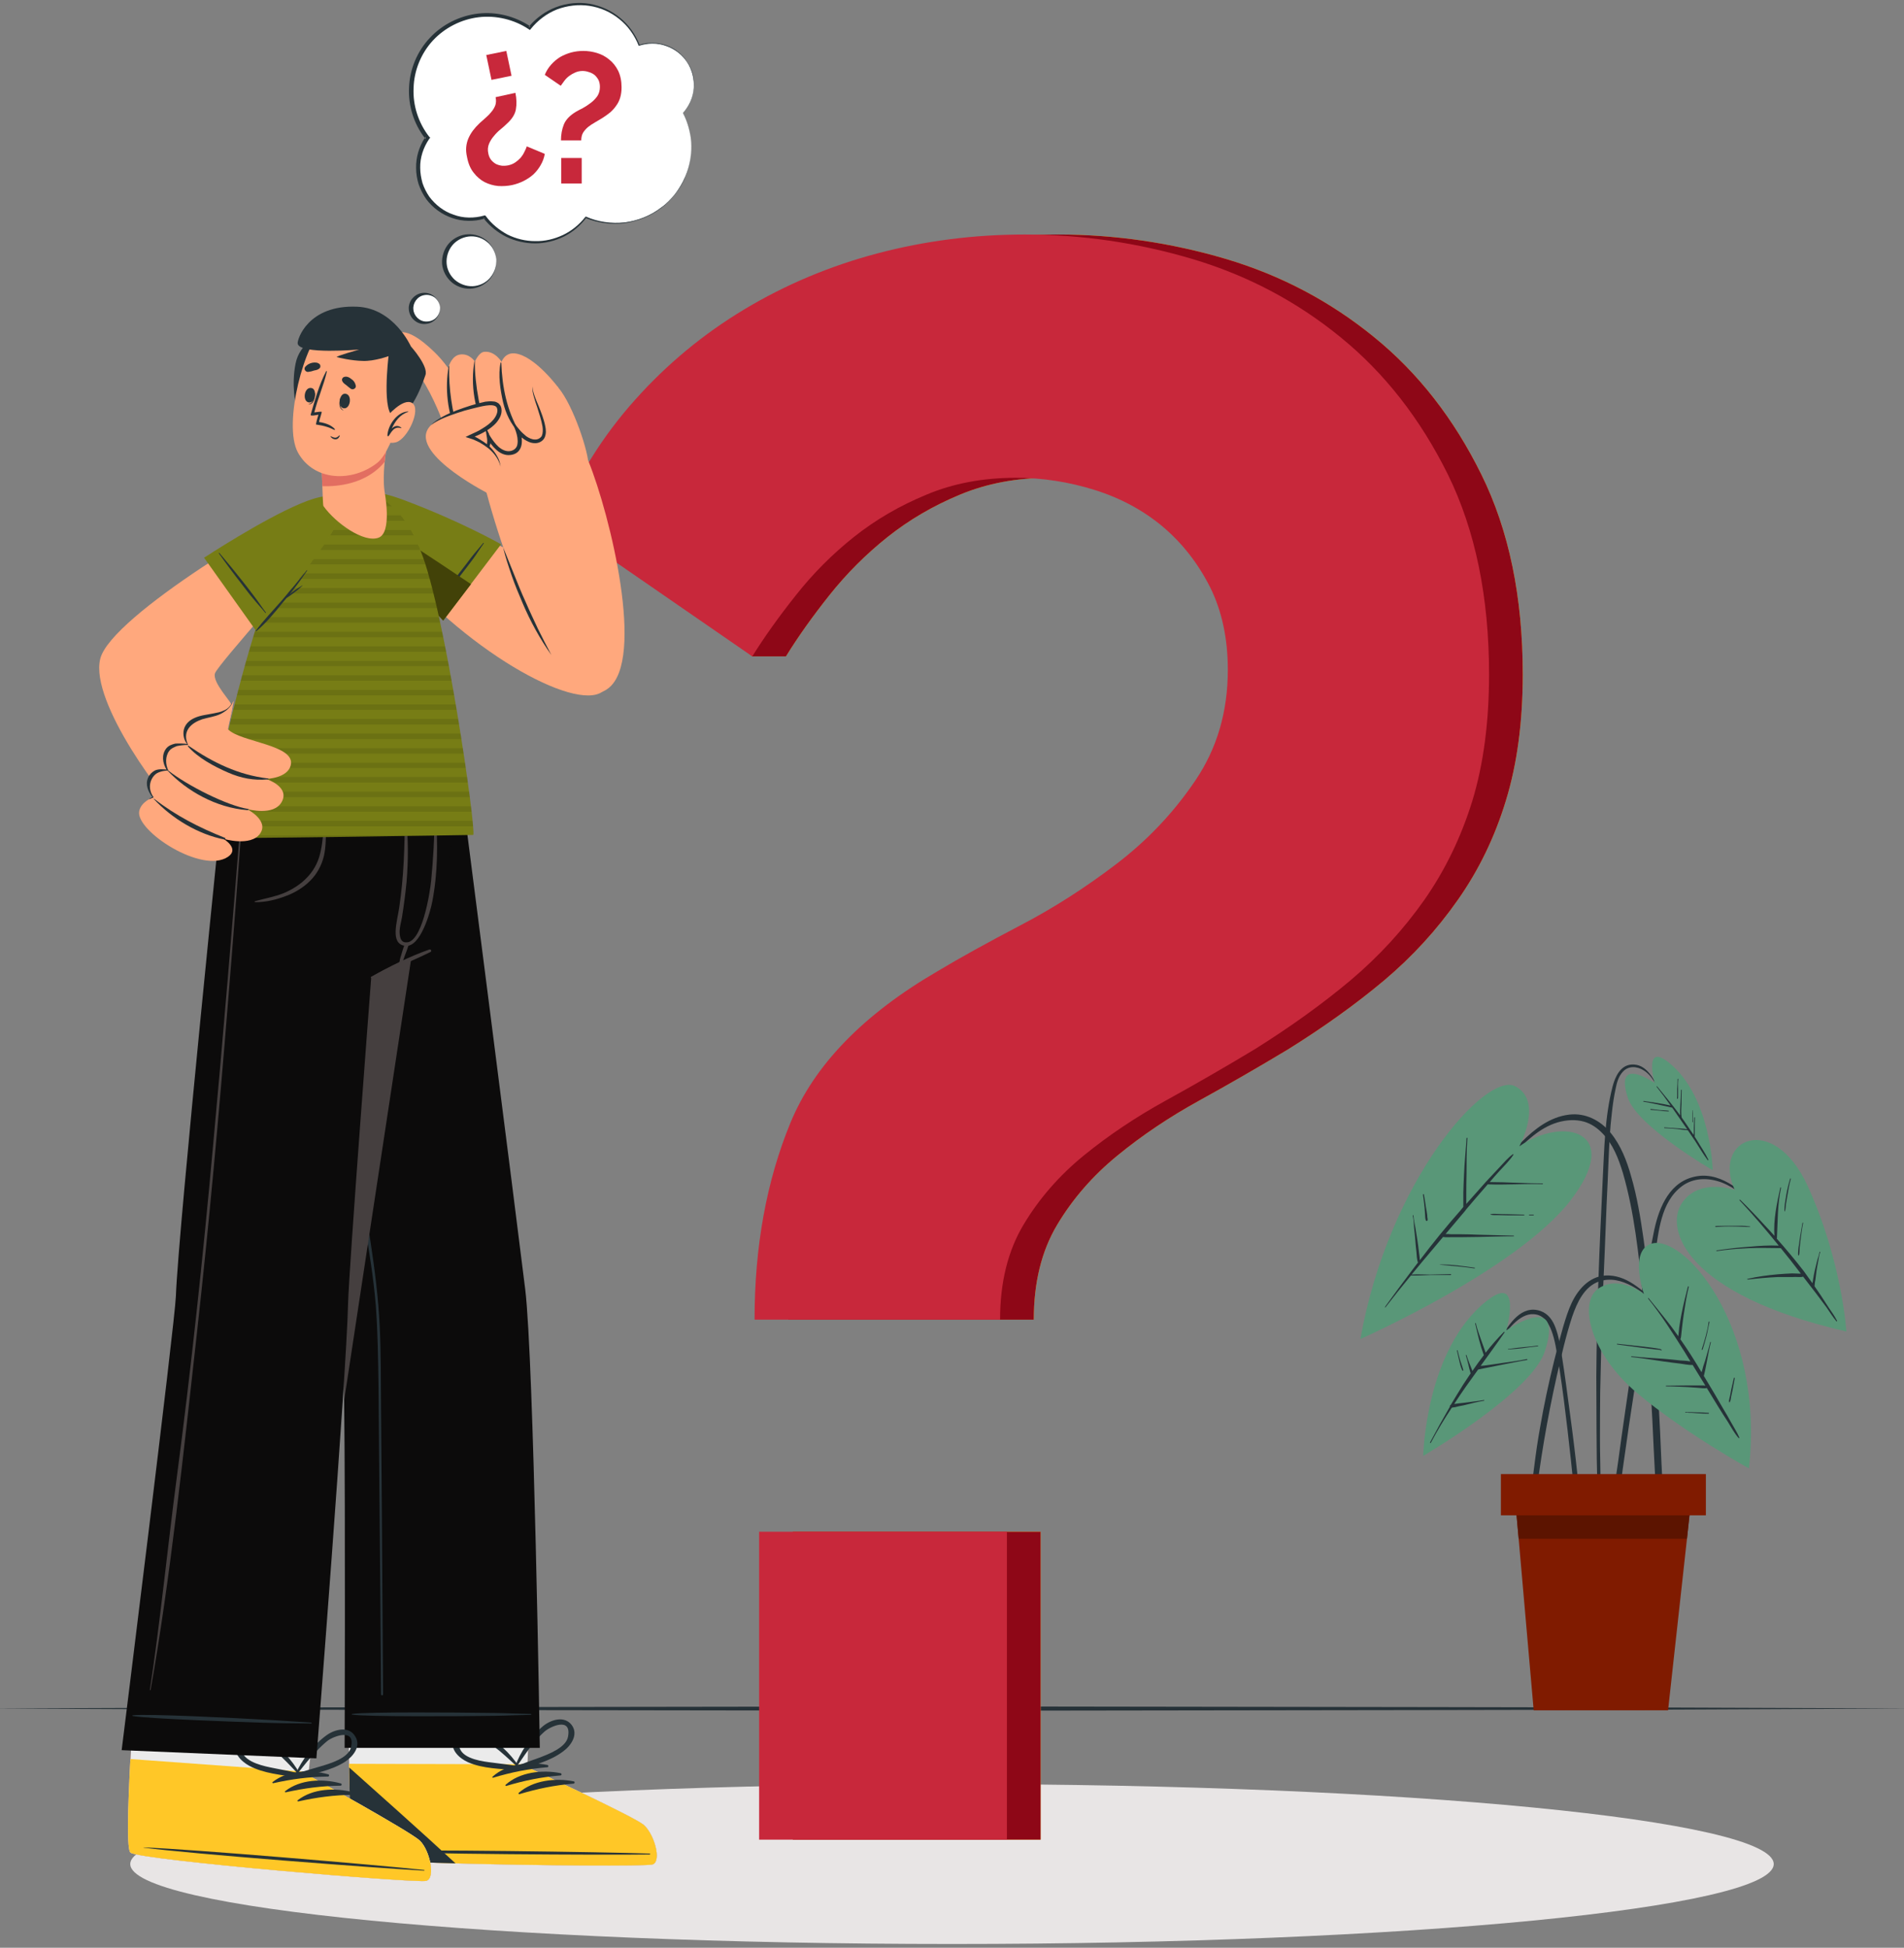 <svg width="260" height="266" viewBox="0 0 260 266" fill="none" xmlns="http://www.w3.org/2000/svg">
<rect x="0" y="0" width="260" height="266" fill="#808080" stroke="none"/>
<g clip-path="url(#clip0_13770_10970)">
<path d="M-1.648 233.32L31.287 233.196L64.191 233.133L130 233.04L195.808 233.133L228.713 233.196L261.648 233.32L228.713 233.476L195.808 233.538L130 233.631L64.191 233.538L31.287 233.476L-1.648 233.32Z" fill="#263238"/>
<path d="M242.21 254.567C242.21 260.602 191.952 265.486 130 265.486C68.047 265.486 17.789 260.602 17.789 254.567C17.789 248.532 68.047 243.648 130 243.648C191.952 243.648 242.21 248.532 242.21 254.567Z" fill="#E8E5E5"/>
<path d="M240.127 164.885C237.764 162.552 234.685 159.752 231.077 160.779C227.687 161.712 226.381 165.414 225.79 168.493C224.981 172.506 224.391 176.519 223.737 180.532C223.115 184.576 222.525 188.62 221.934 192.695C221.602 194.976 221.281 197.267 220.97 199.569C220.804 200.71 220.638 201.85 220.472 202.991C220.316 204.111 220.13 205.262 220.068 206.382C220.036 206.755 220.627 206.786 220.69 206.444C221.125 204.546 221.312 202.556 221.592 200.627C221.882 198.657 222.162 196.697 222.431 194.748C223.022 190.89 223.613 187.002 224.173 183.145C224.774 179.267 225.375 175.399 225.977 171.542C226.505 168.245 226.754 164.17 229.678 161.992C231.264 160.81 233.285 160.81 235.12 161.494C237.017 162.241 238.541 163.61 240.034 164.947C240.096 165.009 240.158 164.916 240.127 164.885Z" fill="#263238"/>
<path d="M236.894 162.521C236.894 162.521 232.042 160.779 229.678 164.294C227.283 167.841 230.145 176.799 252.133 181.839C252.133 181.839 251.542 172.258 246.846 161.961C242.118 151.696 233.721 155.584 236.894 162.521Z" fill="#599778"/>
<path d="M250.857 180.377C250.546 179.755 250.142 179.195 249.738 178.604C249.385 178.044 249.022 177.484 248.649 176.924C248.359 176.488 248.068 176.063 247.778 175.648C247.809 175.555 247.809 175.431 247.809 175.337C247.83 175.151 247.861 174.964 247.903 174.777C247.944 174.363 247.996 173.948 248.058 173.533C248.12 173.118 248.193 172.704 248.276 172.289C248.369 171.884 248.4 171.387 248.556 171.013C248.587 170.951 248.462 170.92 248.462 170.982C248.431 171.231 248.338 171.48 248.276 171.729C248.214 171.895 248.162 172.071 248.12 172.258C248.017 172.673 247.913 173.098 247.809 173.533C247.726 173.906 247.654 174.29 247.592 174.684C247.571 174.871 247.54 175.057 247.498 175.244C247.104 174.684 246.71 174.135 246.316 173.595C245.135 172.071 243.891 170.578 242.616 169.147C242.616 169.116 242.647 169.116 242.647 169.085C242.771 166.783 242.709 164.512 243.206 162.241C243.238 162.179 243.144 162.117 243.113 162.179C242.647 164.325 242.149 166.565 242.305 168.774C241.848 168.255 241.382 167.747 240.905 167.25C239.848 166.088 238.759 164.958 237.639 163.859C237.577 163.797 237.515 163.859 237.546 163.921C239.412 165.912 241.185 167.996 242.895 170.111C241.558 170.049 240.19 170.142 238.852 170.267C237.391 170.36 235.898 170.547 234.405 170.765C234.343 170.765 234.374 170.858 234.436 170.858C235.898 170.64 237.391 170.516 238.883 170.454C240.314 170.391 241.745 170.454 243.175 170.454C244.108 171.594 245.021 172.755 245.912 173.938C245.85 173.938 245.788 173.938 245.726 173.938C245.373 173.917 245.031 173.906 244.699 173.906C244.046 173.938 243.362 173.969 242.709 174.031C241.34 174.155 239.972 174.342 238.635 174.653C238.572 174.653 238.604 174.746 238.666 174.746C240.003 174.591 241.372 174.466 242.709 174.404C243.362 174.404 244.015 174.404 244.668 174.404C245 174.383 245.342 174.383 245.694 174.404C245.881 174.404 246.068 174.404 246.223 174.342C246.824 175.109 247.415 175.877 247.996 176.644C248.473 177.266 248.939 177.888 249.395 178.51C249.831 179.132 250.266 179.848 250.764 180.439C250.826 180.501 250.888 180.439 250.857 180.377Z" fill="#263238"/>
<path d="M238.978 167.498C238.201 167.374 237.423 167.405 236.645 167.405C235.836 167.405 235.059 167.405 234.281 167.436C234.219 167.436 234.219 167.56 234.281 167.56C235.069 167.498 235.867 167.477 236.676 167.498C237.454 167.498 238.201 167.56 238.978 167.56C239.009 167.56 239.009 167.529 238.978 167.498Z" fill="#263238"/>
<path d="M245.882 169.271C245.975 168.525 246.069 167.778 246.224 167.032C246.255 166.969 246.131 166.938 246.131 167.032C246.006 167.747 245.882 168.494 245.757 169.24C245.716 169.613 245.664 169.976 245.602 170.329C245.571 170.671 245.509 171.044 245.54 171.387C245.54 171.449 245.633 171.48 245.664 171.418C245.757 171.075 245.726 170.702 245.757 170.36C245.799 170.007 245.84 169.645 245.882 169.271Z" fill="#263238"/>
<path d="M244.454 160.966C244.236 161.681 244.05 162.428 243.925 163.174C243.863 163.547 243.801 163.931 243.739 164.325C243.708 164.667 243.645 165.072 243.676 165.414C243.676 165.445 243.708 165.445 243.739 165.414C243.832 165.103 243.863 164.729 243.894 164.356C243.956 164.004 244.019 163.641 244.081 163.267C244.205 162.521 244.33 161.743 244.547 160.997C244.547 160.934 244.454 160.903 244.454 160.966Z" fill="#263238"/>
<path d="M215.81 205.573C215.686 204.184 215.551 202.794 215.406 201.405C215.116 198.667 214.784 195.94 214.411 193.224C214.038 190.486 213.695 187.749 213.26 185.043C213.073 183.798 212.856 182.523 212.42 181.341C212.047 180.314 211.425 179.412 210.367 179.039C207.786 178.137 206.044 180.812 204.987 182.71C204.956 182.772 205.049 182.803 205.08 182.772C205.702 181.87 207.444 179.35 209.403 179.474C210.71 179.537 211.767 180.47 212.42 183.767C213.975 191.979 215.406 208.622 215.562 209.71C215.655 210.301 216.059 210.27 216.09 209.648C216.09 208.28 215.935 206.911 215.81 205.573Z" fill="#263238"/>
<path d="M205.699 181.683C205.699 181.683 207.939 173.72 202.962 177.702C194.628 184.359 194.348 198.823 194.348 198.823C194.348 198.823 209.12 190.207 210.955 184.545C213.692 176.115 205.699 181.683 205.699 181.683Z" fill="#599778"/>
<path d="M208.501 185.602C207.319 185.851 206.138 186.007 204.987 186.162C204.427 186.245 203.867 186.328 203.308 186.411C202.934 186.473 202.561 186.504 202.188 186.535C203.276 185.011 204.396 183.518 205.453 181.963C205.485 181.901 205.391 181.838 205.36 181.901C204.489 182.772 203.65 183.736 202.872 184.731C202.665 184.13 202.447 183.518 202.219 182.896C201.97 182.181 201.69 181.465 201.535 180.718C201.504 180.656 201.41 180.687 201.441 180.75C201.628 181.496 201.784 182.243 201.97 182.958C202.157 183.684 202.375 184.389 202.623 185.073C202.084 185.779 201.566 186.494 201.068 187.22C200.788 186.504 200.477 185.789 200.26 185.073C200.26 185.011 200.135 185.042 200.166 185.105C200.446 185.913 200.571 186.753 200.819 187.562C200.488 188.06 200.156 188.557 199.824 189.055C199.233 189.988 198.674 190.922 198.114 191.855C198.02 191.917 197.958 191.979 197.989 192.104C197.056 193.721 196.154 195.339 195.284 196.987C195.253 197.05 195.346 197.112 195.377 197.05C196.248 195.401 197.212 193.815 198.238 192.259C198.363 192.197 198.611 192.197 198.736 192.166C198.902 192.124 199.067 192.083 199.233 192.041C199.638 191.979 200.011 191.886 200.384 191.793C201.13 191.606 201.877 191.419 202.654 191.295C202.717 191.264 202.686 191.17 202.623 191.202C201.721 191.357 200.819 191.45 199.918 191.575C199.482 191.616 199.057 191.668 198.642 191.73C198.622 191.73 198.601 191.73 198.58 191.73C199.099 190.922 199.638 190.123 200.197 189.335C200.737 188.568 201.286 187.801 201.846 187.033C202.343 186.94 202.841 186.815 203.37 186.722C203.93 186.618 204.5 186.504 205.08 186.38C206.231 186.162 207.382 185.913 208.532 185.727C208.595 185.696 208.564 185.602 208.501 185.602Z" fill="#263238"/>
<path d="M199.606 186.411C199.544 186.203 199.472 185.985 199.389 185.757C199.264 185.322 199.15 184.876 199.046 184.42C199.046 184.357 198.953 184.389 198.953 184.451C199.057 184.907 199.161 185.363 199.264 185.819C199.358 186.255 199.482 186.722 199.669 187.126C199.7 187.25 199.855 187.188 199.824 187.095C199.762 186.846 199.669 186.628 199.606 186.411Z" fill="#263238"/>
<path d="M209.993 183.767C209.34 183.86 208.655 183.922 207.971 183.984C207.287 184.047 206.602 184.14 205.949 184.233C205.887 184.233 205.887 184.295 205.949 184.295C206.602 184.233 207.287 184.202 207.971 184.109C208.655 184.015 209.309 183.922 209.993 183.86C210.055 183.86 210.055 183.767 209.993 183.767Z" fill="#263238"/>
<path d="M226.692 195.463C226.412 189.584 226.039 183.705 225.448 177.857C225.168 174.933 224.826 172.008 224.422 169.116C224.017 166.285 223.551 163.423 222.742 160.654C222.151 158.539 221.343 156.424 219.943 154.713C218.544 153.002 216.491 151.944 214.252 152.224C211.671 152.536 209.587 154.153 207.814 155.926C205.793 157.886 203.958 160.063 202.092 162.179C201.615 162.697 201.148 163.236 200.692 163.796C200.661 163.827 200.723 163.89 200.754 163.858C202.589 161.774 204.486 159.721 206.446 157.793C208.281 155.988 210.178 154.029 212.697 153.282C213.879 152.94 215.154 152.847 216.336 153.189C217.3 153.469 218.139 154.06 218.824 154.775C220.254 156.237 221.032 158.259 221.623 160.219C223.178 165.6 223.769 171.293 224.328 176.861C224.95 182.523 225.355 188.215 225.635 193.908C225.915 199.631 226.132 205.355 226.692 211.079C226.754 211.794 226.848 212.479 226.941 213.194C227.003 213.661 227.718 213.661 227.687 213.163C227.221 207.284 226.941 201.373 226.692 195.463Z" fill="#263238"/>
<path d="M207.474 156.548C207.474 156.548 210.833 150.358 206.883 148.336C202.902 146.345 189.622 161.183 185.766 182.865C185.766 182.865 207.194 173.377 214.471 163.921C221.749 154.464 213.507 152.38 207.474 156.548Z" fill="#599778"/>
<path d="M210.647 161.619C208.221 161.619 205.827 161.432 203.432 161.432C203.867 160.914 204.313 160.406 204.769 159.908C205.422 159.192 206.138 158.508 206.666 157.699C206.697 157.668 206.635 157.575 206.573 157.637C205.889 158.135 205.329 158.819 204.738 159.441C204.137 160.084 203.536 160.727 202.934 161.37C202.032 162.396 201.13 163.392 200.229 164.418C200.229 164.315 200.229 164.211 200.229 164.107C200.229 163.693 200.229 163.278 200.229 162.863C200.229 162.034 200.239 161.214 200.26 160.406C200.26 158.757 200.26 157.077 200.384 155.428C200.384 155.366 200.291 155.366 200.26 155.428C200.166 157.077 199.98 158.757 199.918 160.406C199.876 161.214 199.845 162.034 199.824 162.863C199.824 163.278 199.824 163.703 199.824 164.138C199.824 164.356 199.824 164.605 199.824 164.823C199.7 164.989 199.565 165.155 199.42 165.321C197.492 167.498 195.657 169.769 193.884 172.102C193.884 171.977 193.853 171.822 193.853 171.697C193.832 171.449 193.801 171.2 193.76 170.951C193.697 170.391 193.625 169.841 193.542 169.302C193.459 168.784 193.376 168.265 193.293 167.747C193.2 167.156 193.044 166.565 193.013 166.005C193.013 165.912 192.889 165.943 192.92 166.005C193.044 166.596 193.075 167.187 193.107 167.778C193.169 168.296 193.221 168.825 193.262 169.364C193.304 169.904 193.355 170.432 193.418 170.951C193.438 171.2 193.459 171.459 193.48 171.729C193.5 171.853 193.521 171.977 193.542 172.102C193.573 172.257 193.573 172.288 193.635 172.413C193.324 172.807 193.024 173.201 192.733 173.595C191.52 175.213 190.307 176.83 189.126 178.479C189.095 178.51 189.157 178.572 189.188 178.541C190.339 177.048 191.489 175.617 192.671 174.186C193.542 174.217 194.444 174.155 195.346 174.124C196.258 174.124 197.181 174.124 198.114 174.124C198.176 174.124 198.176 173.999 198.114 173.999C197.181 174.02 196.248 174.041 195.315 174.062C194.475 174.062 193.604 173.999 192.764 174.062C193.801 172.797 194.848 171.542 195.906 170.298C196.279 169.841 196.662 169.385 197.056 168.929C197.398 168.991 197.772 168.96 198.145 168.96C198.559 168.96 198.974 168.96 199.389 168.96C200.197 168.96 200.975 168.929 201.784 168.929C203.401 168.898 205.049 168.836 206.697 168.836C206.76 168.836 206.76 168.742 206.697 168.742C205.049 168.711 203.401 168.649 201.784 168.618C200.975 168.587 200.197 168.556 199.389 168.556C198.974 168.556 198.549 168.556 198.114 168.556C197.896 168.525 197.647 168.525 197.398 168.525C198.29 167.467 199.192 166.399 200.104 165.321C200.125 165.321 200.135 165.3 200.135 165.258C201.006 164.221 201.887 163.195 202.779 162.179C202.903 162.034 203.028 161.888 203.152 161.743C205.64 161.837 208.159 161.65 210.647 161.712C210.709 161.712 210.709 161.619 210.647 161.619Z" fill="#263238"/>
<path d="M209.401 165.881C209.214 165.881 209.017 165.881 208.809 165.881C208.778 165.881 208.778 165.974 208.841 165.974C209.027 165.974 209.214 165.974 209.401 165.974C209.463 165.974 209.463 165.881 209.401 165.881Z" fill="#263238"/>
<path d="M208.092 165.88C207.325 165.86 206.558 165.839 205.79 165.818C205.396 165.818 205.013 165.808 204.639 165.787C204.297 165.787 203.893 165.725 203.551 165.818C203.52 165.818 203.52 165.88 203.551 165.88C203.893 165.974 204.297 165.942 204.639 165.942C205.033 165.963 205.417 165.974 205.79 165.974C206.558 165.974 207.335 165.974 208.123 165.974C208.186 165.974 208.186 165.88 208.092 165.88Z" fill="#263238"/>
<path d="M201.377 173.129C199.79 172.911 198.204 172.662 196.617 172.693V172.724C198.204 172.88 199.79 172.973 201.345 173.222C201.408 173.222 201.439 173.129 201.377 173.129Z" fill="#263238"/>
<path d="M194.907 166.223C194.907 166.078 194.897 165.943 194.876 165.818C194.835 165.507 194.783 165.196 194.721 164.885C194.638 164.284 194.545 163.693 194.441 163.112C194.41 163.05 194.316 163.081 194.316 163.143C194.399 163.745 194.472 164.346 194.534 164.947C194.555 165.258 194.576 165.559 194.596 165.849C194.627 166.129 194.596 166.44 194.721 166.689C194.783 166.783 194.907 166.752 194.939 166.658C194.97 166.503 194.939 166.378 194.907 166.223Z" fill="#263238"/>
<path d="M226.475 148.585C225.698 147.154 224.734 145.256 222.805 145.381C221.25 145.474 220.535 147.092 220.193 148.429C219.135 152.567 219.073 156.922 218.855 161.152C218.42 170.08 218.047 179.039 217.984 187.966C217.984 190.455 217.995 192.943 218.015 195.432C218.047 197.952 218.015 200.502 218.171 203.022C218.202 203.271 218.544 203.24 218.544 203.022C218.575 200.845 218.482 198.698 218.482 196.521C218.482 194.405 218.492 192.29 218.513 190.175C218.596 185.903 218.71 181.631 218.855 177.359C219.042 173.097 219.228 168.867 219.384 164.605C219.488 162.49 219.581 160.364 219.664 158.228C219.757 156.175 219.851 154.122 220.099 152.069C220.224 150.918 220.379 149.767 220.628 148.647C220.784 147.838 221.032 146.967 221.623 146.345C222.37 145.536 223.521 145.599 224.423 146.158C225.356 146.718 225.916 147.683 226.382 148.616C226.413 148.678 226.506 148.647 226.475 148.585Z" fill="#263238"/>
<path d="M225.947 147.901C225.947 147.901 224.392 142.333 227.875 145.101C233.661 149.736 233.878 159.815 233.878 159.815C233.878 159.815 223.552 153.842 222.277 149.892C220.38 144.012 225.947 147.901 225.947 147.901Z" fill="#599778"/>
<path d="M231.703 155.678C231.599 155.533 231.506 155.387 231.423 155.242C231.423 155.087 231.423 154.9 231.423 154.744C231.423 154.516 231.423 154.278 231.423 154.029C231.423 153.573 231.433 153.106 231.454 152.629C231.454 152.567 231.36 152.567 231.36 152.629C231.34 153.085 231.319 153.552 231.298 154.029C231.298 154.257 231.298 154.485 231.298 154.713C231.298 154.807 231.267 154.9 231.267 154.993C230.852 154.371 230.438 153.759 230.023 153.158C229.899 152.971 229.774 152.795 229.65 152.629C229.525 152.007 229.588 151.385 229.619 150.794C229.619 150.151 229.629 149.508 229.65 148.865C229.65 148.803 229.556 148.803 229.556 148.865C229.536 149.529 229.505 150.203 229.463 150.887C229.432 151.354 229.401 151.852 229.432 152.318C228.437 150.981 227.379 149.674 226.291 148.368C226.26 148.305 226.197 148.368 226.228 148.43C226.892 149.259 227.524 150.11 228.126 150.981C226.913 150.701 225.7 150.545 224.456 150.358C224.393 150.358 224.362 150.452 224.425 150.452C225.731 150.669 227.037 150.981 228.312 151.261C228.312 151.261 228.323 151.261 228.343 151.261C228.841 151.966 229.328 152.671 229.805 153.376C229.992 153.645 230.189 153.925 230.396 154.216C230.375 154.216 230.355 154.216 230.334 154.216C230.189 154.195 230.054 154.174 229.93 154.153C229.639 154.133 229.349 154.112 229.059 154.091C228.478 154.05 227.887 154.008 227.286 153.967C227.224 153.967 227.224 154.06 227.286 154.06C227.867 154.081 228.447 154.122 229.028 154.185C229.339 154.226 229.65 154.268 229.961 154.309C230.106 154.33 230.241 154.34 230.365 154.34C230.407 154.361 230.448 154.371 230.49 154.371C230.821 154.848 231.153 155.336 231.485 155.833C232.045 156.704 232.573 157.606 233.195 158.446C233.227 158.477 233.289 158.446 233.289 158.384C232.853 157.451 232.231 156.58 231.703 155.678Z" fill="#263238"/>
<path d="M229.146 149.393C229.146 149.186 229.146 148.968 229.146 148.74C229.146 148.305 229.115 147.838 229.177 147.403C229.208 147.309 229.084 147.309 229.084 147.371C229.084 147.838 229.053 148.274 229.022 148.74C229.022 148.968 229.022 149.186 229.022 149.393C229.022 149.497 229.022 149.601 229.022 149.705C229.022 149.829 228.991 149.953 229.022 150.047C229.053 150.078 229.115 150.078 229.115 150.047C229.146 149.953 229.146 149.829 229.146 149.736C229.146 149.632 229.146 149.518 229.146 149.393Z" fill="#263238"/>
<path d="M227.875 151.696C227.471 151.634 227.098 151.634 226.693 151.603C226.278 151.561 225.853 151.509 225.418 151.447C225.356 151.447 225.356 151.541 225.418 151.572C226.227 151.603 227.035 151.758 227.844 151.789C227.906 151.789 227.906 151.727 227.875 151.696Z" fill="#263238"/>
<path d="M231.108 151.727C231.139 151.789 231.108 151.914 231.108 151.945V152.131C231.108 152.256 231.108 152.39 231.108 152.536C231.108 152.66 231.108 152.784 231.108 152.909C231.108 153.002 231.076 153.158 231.108 153.251C231.139 153.282 231.139 153.251 231.17 153.251C231.17 153.189 231.17 153.158 231.17 153.096C231.17 153.033 231.17 152.971 231.17 152.909C231.17 152.784 231.17 152.66 231.17 152.536C231.17 152.39 231.17 152.256 231.17 152.131V151.945C231.17 151.914 231.139 151.789 231.17 151.727C231.232 151.665 231.045 151.634 231.108 151.727Z" fill="#263238"/>
<path d="M226.723 178.261C224.546 176.644 222.618 174.311 219.695 174.186C217.269 174.093 215.589 175.897 214.625 177.919C214.128 178.977 213.786 180.096 213.443 181.247C213.008 182.761 212.604 184.285 212.231 185.82C211.484 188.837 210.831 191.886 210.302 194.966C209.991 196.676 209.743 198.387 209.525 200.129C209.307 201.871 209.027 203.644 208.996 205.386C208.996 205.697 209.494 205.76 209.556 205.449C209.836 204.018 209.96 202.525 210.178 201.062C210.385 199.611 210.613 198.149 210.862 196.676C211.36 193.752 211.93 190.849 212.573 187.966C213.195 185.229 213.817 182.461 214.687 179.816C215.341 177.919 216.336 175.679 218.388 174.995C221.53 173.968 224.36 176.612 226.661 178.323C226.692 178.386 226.754 178.292 226.723 178.261Z" fill="#263238"/>
<path d="M224.486 176.706C224.486 176.706 222.465 171.013 225.357 169.893C229.711 168.213 241.032 180.967 238.824 200.534C238.824 200.534 230.053 195.712 223.584 190.268C217.115 184.856 215.467 177.763 218.328 175.928C221.158 174.093 224.486 176.706 224.486 176.706Z" fill="#599778"/>
<path d="M237.518 196.335C237.238 195.65 236.802 194.997 236.46 194.375C236.087 193.69 235.704 193.027 235.31 192.384C234.563 191.078 233.817 189.802 233.039 188.527C232.915 188.319 232.79 188.112 232.666 187.905C232.687 187.822 232.708 187.739 232.728 187.656C232.77 187.469 232.811 187.282 232.853 187.096C232.946 186.691 233.008 186.256 233.101 185.82C233.257 184.981 233.412 184.141 233.63 183.301C233.63 183.27 233.537 183.239 233.537 183.301C233.35 184.141 233.07 184.949 232.853 185.789C232.728 186.194 232.573 186.567 232.479 187.002C232.438 187.127 232.396 187.262 232.355 187.407C231.453 185.883 230.489 184.358 229.463 182.896C229.556 182.71 229.556 182.492 229.587 182.274C229.608 181.984 229.639 181.694 229.68 181.403C229.743 180.781 229.836 180.128 229.929 179.475C230.116 178.23 230.302 176.986 230.613 175.742C230.613 175.68 230.52 175.648 230.489 175.711C230.178 176.955 229.867 178.168 229.618 179.444C229.494 180.035 229.4 180.657 229.307 181.279C229.266 181.59 229.235 181.901 229.214 182.212C229.193 182.295 229.183 182.388 229.183 182.492C228.872 182.056 228.53 181.59 228.219 181.154C227.223 179.848 226.166 178.573 225.14 177.297C225.109 177.235 225.015 177.297 225.046 177.328C226.881 179.599 228.436 182.088 229.991 184.545C230.261 185.001 230.541 185.458 230.831 185.914C230.727 185.914 230.634 185.903 230.551 185.883C230.178 185.82 229.805 185.82 229.432 185.789C228.706 185.706 227.97 185.634 227.223 185.572C225.762 185.478 224.269 185.385 222.807 185.229C222.745 185.198 222.714 185.323 222.776 185.323C224.269 185.478 225.762 185.727 227.255 185.945C227.98 186.049 228.706 186.142 229.432 186.225C229.96 186.287 230.582 186.443 231.142 186.411C231.723 187.345 232.303 188.288 232.884 189.242C232.728 189.211 232.604 189.211 232.479 189.211C232.231 189.211 231.982 189.211 231.733 189.211C231.277 189.211 230.821 189.211 230.365 189.211C229.432 189.211 228.467 189.242 227.534 189.242C227.441 189.242 227.472 189.336 227.534 189.336C228.499 189.336 229.463 189.398 230.427 189.429C230.883 189.47 231.339 189.501 231.795 189.522C232.023 189.543 232.251 189.564 232.479 189.584C232.666 189.584 232.884 189.615 233.07 189.553C233.568 190.362 234.055 191.16 234.532 191.949C234.988 192.695 235.455 193.431 235.932 194.157C236.398 194.904 236.834 195.744 237.424 196.397C237.456 196.428 237.518 196.397 237.518 196.335Z" fill="#263238"/>
<path d="M233.317 180.532C233.255 181.154 233.099 181.776 232.944 182.398C232.778 183.021 232.591 183.643 232.384 184.265C232.353 184.358 232.477 184.389 232.508 184.296C232.695 183.695 232.871 183.072 233.037 182.43C233.193 181.807 233.286 181.185 233.441 180.532C233.441 180.47 233.348 180.47 233.317 180.532Z" fill="#263238"/>
<path d="M226.909 184.358C226.754 184.202 226.598 184.202 226.412 184.171C226.142 184.129 225.873 184.088 225.603 184.046C225.084 183.984 224.566 183.922 224.048 183.86C222.99 183.735 221.932 183.642 220.844 183.518C220.781 183.487 220.781 183.611 220.844 183.611C221.839 183.735 222.834 183.891 223.861 184.015C224.338 184.078 224.825 184.14 225.323 184.202C225.572 184.223 225.81 184.254 226.038 184.295C226.287 184.326 226.598 184.295 226.847 184.42C226.909 184.451 226.941 184.389 226.909 184.358Z" fill="#263238"/>
<path d="M233.317 192.944C232.82 192.913 232.291 192.882 231.793 192.882C231.544 192.882 231.295 192.871 231.047 192.851C230.922 192.851 230.798 192.851 230.673 192.851C230.518 192.851 230.331 192.851 230.176 192.819C230.113 192.788 230.113 192.913 230.176 192.913C230.331 192.882 230.487 192.913 230.642 192.944C230.767 192.944 230.901 192.944 231.047 192.944C231.295 192.965 231.544 192.985 231.793 193.006C232.291 193.037 232.82 193.068 233.317 193.068C233.38 193.068 233.38 192.944 233.317 192.944Z" fill="#263238"/>
<path d="M236.394 190.766C236.457 190.476 236.519 190.186 236.581 189.895C236.685 189.335 236.788 188.775 236.892 188.215C236.892 188.153 236.799 188.122 236.768 188.184C236.643 188.744 236.519 189.294 236.394 189.833C236.332 190.123 236.28 190.403 236.239 190.673C236.197 190.797 236.166 190.922 236.146 191.046C236.114 191.171 236.083 191.326 236.114 191.451C236.114 191.513 236.177 191.544 236.208 191.482C236.332 191.295 236.363 190.984 236.394 190.766Z" fill="#263238"/>
<path d="M206.758 203.209L207.38 210.146L209.432 233.569H227.782L230.363 210.146L231.109 203.209H206.758Z" fill="#801B00"/>
<path d="M206.758 203.209L207.38 210.146H230.363L231.109 203.209H206.758Z" fill="#5C1400"/>
<path d="M204.953 206.942H232.944V201.312H204.953V206.942Z" fill="#801B00"/>
<path d="M107.64 180.221C107.64 170.246 109.268 161.298 112.523 153.376C115.758 145.454 122.455 138.538 132.614 132.627C135.662 130.802 139.425 128.718 143.904 126.375C148.382 124.052 152.757 121.263 157.028 118.007C161.278 114.751 164.886 110.935 167.851 106.56C170.795 102.205 172.267 97.176 172.267 91.473C172.267 87.201 171.448 83.437 169.81 80.181C168.193 76.946 166.068 74.208 163.435 71.969C160.781 69.729 157.681 68.049 154.136 66.929C150.57 65.809 146.962 65.25 143.313 65.25C138.834 65.25 134.76 66.017 131.09 67.552C127.441 69.065 124.144 70.994 121.2 73.337C118.256 75.681 115.613 78.325 113.27 81.27C110.927 84.215 108.947 87.004 107.329 89.638H102.727L80.801 71.347C83.434 65.042 86.938 59.453 91.313 54.58C95.688 49.706 100.674 45.59 106.272 42.23C111.849 38.871 117.893 36.331 124.404 34.609C130.893 32.888 137.601 32.027 144.526 32.027C152.239 32.027 159.858 33.137 167.385 35.356C174.911 37.596 181.67 41.162 187.662 46.057C193.654 50.93 198.526 57.172 202.279 64.783C206.053 72.415 207.94 81.519 207.94 92.095C207.94 98.586 207.172 104.33 205.638 109.328C204.125 114.305 201.937 118.826 199.076 122.891C196.235 126.955 192.887 130.616 189.03 133.872C185.174 137.107 180.799 140.249 175.906 143.297C171.842 145.744 167.778 148.087 163.715 150.327C159.651 152.567 155.95 155.055 152.612 157.793C149.253 160.53 146.506 163.682 144.37 167.249C142.235 170.816 141.167 175.14 141.167 180.221H107.64ZM108.263 251.238V209.182H142.1V251.238H108.263Z" fill="#FFC727"/>
<path d="M107.64 180.222C107.64 170.247 109.268 161.299 112.523 153.377C115.758 145.455 122.455 138.539 132.614 132.628C135.662 130.803 139.425 128.719 143.904 126.376C148.382 124.053 152.757 121.264 157.028 118.008C161.278 114.752 164.886 110.936 167.851 106.561C170.795 102.206 172.267 97.177 172.267 91.474C172.267 87.202 171.448 83.438 169.81 80.182C168.193 76.947 166.068 74.209 163.435 71.97C160.781 69.73 157.681 68.05 154.136 66.93C150.57 65.811 146.962 65.251 143.313 65.251C138.834 65.251 134.76 66.018 131.09 67.552C127.441 69.066 124.144 70.995 121.2 73.338C118.256 75.682 115.613 78.326 113.27 81.271C110.927 84.216 108.947 87.005 107.329 89.638H102.727L80.801 71.347C83.434 65.043 86.938 59.454 91.313 54.581C95.688 49.707 100.674 45.591 106.272 42.231C111.849 38.872 117.893 36.331 124.404 34.61C130.893 32.889 137.601 32.028 144.526 32.028C152.239 32.028 159.858 33.138 167.385 35.357C174.911 37.596 181.67 41.163 187.662 46.058C193.654 50.931 198.526 57.173 202.279 64.784C206.053 72.415 207.94 81.519 207.94 92.096C207.94 98.587 207.172 104.331 205.638 109.329C204.125 114.306 201.937 118.827 199.076 122.892C196.235 126.956 192.887 130.617 189.03 133.873C185.174 137.108 180.799 140.249 175.906 143.298C171.842 145.745 167.778 148.088 163.715 150.328C159.651 152.568 155.95 155.056 152.612 157.794C149.253 160.531 146.506 163.683 144.37 167.25C142.235 170.817 141.167 175.141 141.167 180.222H107.64ZM108.263 251.239V209.183H142.1V251.239H108.263Z" fill="#8E0717"/>
<path d="M103.039 180.221C103.039 170.246 104.667 161.298 107.922 153.376C111.177 145.454 117.884 138.538 128.044 132.627C131.092 130.802 134.855 128.718 139.333 126.375C143.791 124.052 148.156 121.263 152.427 118.007C156.698 114.751 160.305 110.935 163.25 106.56C166.194 102.205 167.666 97.176 167.666 91.473C167.666 87.201 166.857 83.437 165.24 80.181C163.602 76.946 161.467 74.208 158.833 71.969C156.179 69.729 153.08 68.049 149.534 66.929C145.968 65.809 142.36 65.25 138.711 65.25C134.233 65.25 130.169 66.017 126.52 67.552C122.85 69.065 119.543 70.994 116.599 73.337C113.655 75.681 111.022 78.325 108.699 81.27C106.356 84.215 104.366 87.004 102.728 89.638L76.231 71.347C78.864 65.042 82.368 59.453 86.742 54.58C91.097 49.706 96.073 45.59 101.671 42.23C107.269 38.871 113.313 36.331 119.802 34.609C126.313 32.888 133.02 32.027 139.924 32.027C147.658 32.027 155.278 33.137 162.783 35.356C170.309 37.596 177.069 41.162 183.061 46.057C189.053 50.93 193.935 57.172 197.709 64.783C201.462 72.415 203.338 81.519 203.338 92.095C203.338 98.586 202.581 104.33 201.068 109.328C199.533 114.305 197.346 118.826 194.506 122.891C191.644 126.955 188.285 130.616 184.429 133.872C180.573 137.107 176.208 140.248 171.336 143.297C167.272 145.744 163.208 148.087 159.144 150.327C155.081 152.567 151.369 155.055 148.01 157.793C144.652 160.53 141.904 163.682 139.769 167.249C137.633 170.816 136.565 175.14 136.565 180.221H103.039ZM103.661 251.238V209.182H137.498V251.238H103.661Z" fill="#C8283B"/>
<path d="M89.104 254.628C87.767 255.033 50.011 254.566 48.58 253.633C48.021 253.26 47.772 247.754 47.678 241.097C47.678 241.034 47.678 240.962 47.678 240.879C47.647 239.51 47.616 238.11 47.616 236.679C47.616 236.472 47.616 236.275 47.616 236.088C47.554 226.445 47.709 216.46 47.709 216.46L72.994 216.74L72.217 236.151L72.186 236.928L72.03 240.941V241.346C72.03 241.346 86.398 248.002 87.86 249.184C89.322 250.367 90.41 254.193 89.104 254.628Z" fill="#AD6359"/>
<path d="M89.105 254.629C87.768 255.033 50.012 254.566 48.581 253.633C48.022 253.26 47.773 247.754 47.679 241.097C47.679 241.035 47.679 240.962 47.679 240.879C47.648 239.511 47.617 238.111 47.617 236.68C47.617 236.473 47.617 236.276 47.617 236.089L72.218 236.151L72.187 236.929L72.031 240.942V241.346C72.031 241.346 86.4 248.003 87.861 249.185C89.323 250.367 90.411 254.193 89.105 254.629Z" fill="#EBEBEB"/>
<path d="M89.105 254.628C88.297 254.877 73.648 254.784 62.203 254.473C55.05 254.286 49.11 253.975 48.581 253.633C48.022 253.291 47.773 247.909 47.679 241.377C47.679 241.294 47.679 241.2 47.679 241.097C47.679 241.034 47.669 240.962 47.648 240.879L72.031 240.941V241.346C72.031 241.346 86.4 248.002 87.861 249.184C89.323 250.398 90.412 254.193 89.105 254.628Z" fill="#FFC727"/>
<path d="M88.698 253.136C82.323 252.918 56.633 252.545 50.32 252.793C50.258 252.793 50.258 252.825 50.32 252.825C56.633 253.198 82.323 253.353 88.698 253.26C88.823 253.26 88.823 253.136 88.698 253.136Z" fill="#263238"/>
<path d="M74.739 241.035C72.251 240.537 69.171 240.879 67.243 242.653C67.181 242.715 67.274 242.808 67.337 242.777C69.825 242.03 72.157 241.564 74.739 241.346C74.925 241.346 74.925 241.066 74.739 241.035Z" fill="#263238"/>
<path d="M76.541 242.155C74.053 241.657 70.974 241.999 69.045 243.741C68.952 243.835 69.076 243.928 69.139 243.897C71.627 243.15 73.928 242.684 76.541 242.466C76.728 242.466 76.728 242.186 76.541 242.155Z" fill="#263238"/>
<path d="M78.344 243.275C75.856 242.777 72.776 243.119 70.817 244.861C70.755 244.924 70.848 245.048 70.941 245.017C73.43 244.27 75.731 243.804 78.313 243.586C78.499 243.555 78.531 243.306 78.344 243.275Z" fill="#263238"/>
<path fill-rule="evenodd" clip-rule="evenodd" d="M76.918 239.168C75.114 240.537 72.813 241.066 70.729 241.781C70.511 241.875 70.356 241.657 70.356 241.47C70.293 241.47 70.262 241.439 70.293 241.377C71.009 239.293 72.502 237.084 74.212 235.684C75.27 234.845 77.105 234.254 78.1 235.622C79.002 236.898 77.976 238.391 76.918 239.168ZM77.572 237.146C78.069 234.409 75.083 235.809 74.337 236.493C73.839 236.929 73.404 237.426 72.999 237.893C72.097 238.951 71.382 240.071 70.605 241.19C71.6 240.755 72.626 240.413 73.653 240.039C74.865 239.573 77.323 238.671 77.572 237.146Z" fill="#263238"/>
<path fill-rule="evenodd" clip-rule="evenodd" d="M61.951 237.458C62.573 235.903 64.501 236.058 65.745 236.649C67.736 237.614 69.695 239.418 70.877 241.284C70.908 241.315 70.877 241.378 70.846 241.378C70.877 241.564 70.753 241.813 70.535 241.782C68.358 241.533 65.963 241.564 63.91 240.662C62.728 240.133 61.36 238.92 61.951 237.458ZM67.3 240.724C68.358 240.88 69.446 240.973 70.504 241.16C69.509 240.258 68.544 239.324 67.456 238.516C66.927 238.142 66.398 237.769 65.807 237.458C64.937 236.96 61.702 236.276 62.822 238.858C63.413 240.258 65.994 240.569 67.3 240.724Z" fill="#263238"/>
<path d="M62.204 254.474C55.05 254.287 49.11 253.976 48.582 253.634C48.022 253.292 47.773 247.91 47.68 241.378C50.603 243.991 57.912 250.492 62.204 254.474Z" fill="#263238"/>
<path d="M39.969 107.648C39.969 107.648 45.629 171.48 46.562 176.364C46.78 177.452 46.904 183.487 46.998 191.264C47.184 208.186 47.06 238.702 47.06 238.702H73.713C73.713 238.702 72.904 185.82 71.722 176.084C70.54 166.347 63.014 107.648 63.014 107.648H39.969Z" fill="#0C0B0B"/>
<path d="M72.496 234.067C68.328 233.973 69.541 233.942 65.374 233.911C63.352 233.88 49.979 233.756 48.082 234.067C48.02 234.098 48.02 234.16 48.082 234.16C49.979 234.471 63.352 234.378 65.374 234.347C69.541 234.316 68.328 234.284 72.496 234.191C72.558 234.191 72.558 234.067 72.496 234.067Z" fill="#263238"/>
<path d="M52.126 203.831C52.105 199.974 52.074 196.106 52.033 192.228C52.002 188.495 52.033 184.763 51.846 181.03C51.473 173.44 49.949 166.005 48.861 158.508C47.772 151.043 46.839 143.515 46.03 135.987C45.097 127.557 44.288 119.096 43.417 110.666C43.417 110.604 43.324 110.604 43.324 110.666C44.568 125.753 45.968 140.808 48.052 155.802C48.591 159.535 49.161 163.257 49.763 166.969C50.385 170.733 51.007 174.497 51.318 178.292C51.597 181.994 51.629 185.758 51.691 189.46C51.732 193.338 51.763 197.205 51.784 201.063C51.877 209.617 51.971 222.838 52.033 231.392C52.033 231.579 52.313 231.579 52.313 231.392C52.251 223.74 52.188 211.483 52.126 203.831Z" fill="#263238"/>
<path d="M34.336 107.648C34.336 107.648 45.625 171.48 46.558 176.364C46.776 177.452 46.901 183.487 46.994 191.264L59.683 107.648H34.336Z" fill="#453F3F"/>
<path d="M58.193 256.868C56.824 257.21 19.193 254.038 17.824 253.011C17.296 252.607 17.451 247.101 17.793 240.444C17.814 240.382 17.824 240.309 17.824 240.226C17.886 238.857 17.98 237.458 18.073 236.027C18.094 235.819 18.104 235.622 18.104 235.436C18.726 225.824 19.597 215.9 19.597 215.9L44.788 217.922L42.642 237.24L42.58 238.017L42.145 241.999L42.083 242.435C42.083 242.435 55.953 250.087 57.322 251.362C58.69 252.669 59.53 256.526 58.193 256.868Z" fill="#AD6359"/>
<path d="M58.193 256.868C56.824 257.21 19.193 254.038 17.824 253.011C17.296 252.607 17.451 247.101 17.793 240.444C17.814 240.382 17.824 240.309 17.824 240.226C17.886 238.857 17.98 237.458 18.073 236.027C18.094 235.819 18.104 235.622 18.104 235.436L42.642 237.24L42.58 238.017L42.145 241.999L42.083 242.435C42.083 242.435 55.953 250.087 57.322 251.362C58.69 252.669 59.53 256.526 58.193 256.868Z" fill="#EBEBEB"/>
<path d="M58.193 256.869C56.824 257.211 19.193 254.038 17.824 253.012C17.296 252.607 17.451 247.101 17.793 240.444C17.814 240.382 17.824 240.31 17.824 240.227L42.145 242L42.083 242.435C42.083 242.435 55.953 250.087 57.322 251.363C58.69 252.669 59.53 256.527 58.193 256.869Z" fill="#FFC727"/>
<path d="M57.882 255.375C51.538 254.691 25.942 252.514 19.629 252.296C19.567 252.296 19.567 252.327 19.629 252.327C25.88 253.167 51.507 255.127 57.882 255.469C58.007 255.469 58.007 255.375 57.882 255.375Z" fill="#263238"/>
<path d="M44.815 242.311C42.358 241.626 39.279 241.751 37.226 243.368C37.133 243.431 37.226 243.555 37.319 243.524C39.839 242.964 42.172 242.653 44.784 242.622C44.971 242.622 45.002 242.342 44.815 242.311Z" fill="#263238"/>
<path d="M46.53 243.555C44.073 242.871 40.994 242.995 38.941 244.613C38.848 244.675 38.941 244.799 39.034 244.768C41.554 244.208 43.917 243.897 46.499 243.866C46.685 243.866 46.717 243.586 46.53 243.555Z" fill="#263238"/>
<path d="M48.237 244.768C45.78 244.115 42.701 244.239 40.648 245.857C40.555 245.919 40.648 246.044 40.741 246.012C43.261 245.453 45.624 245.141 48.206 245.11C48.393 245.11 48.424 244.83 48.237 244.768Z" fill="#263238"/>
<path fill-rule="evenodd" clip-rule="evenodd" d="M47.117 240.6C45.219 241.813 42.887 242.186 40.772 242.777C40.523 242.839 40.367 242.621 40.399 242.435C40.336 242.435 40.305 242.404 40.336 242.342C41.207 240.32 42.856 238.204 44.66 236.929C45.779 236.151 47.677 235.685 48.516 237.147C49.356 238.484 48.205 239.884 47.117 240.6ZM47.925 238.64C48.579 235.933 45.531 237.116 44.722 237.738C44.224 238.142 43.727 238.609 43.291 239.075C42.327 240.04 41.518 241.097 40.679 242.155C41.705 241.813 42.762 241.533 43.789 241.222C45.033 240.848 47.552 240.133 47.925 238.64Z" fill="#263238"/>
<path fill-rule="evenodd" clip-rule="evenodd" d="M32.313 237.831C33.06 236.338 34.957 236.618 36.139 237.302C38.067 238.391 39.902 240.319 40.96 242.279C40.96 242.341 40.96 242.372 40.898 242.372C40.929 242.559 40.804 242.808 40.587 242.746C38.409 242.372 36.046 242.217 34.055 241.159C32.904 240.537 31.629 239.262 32.313 237.831ZM37.414 241.47C38.472 241.688 39.529 241.875 40.587 242.123C39.654 241.159 38.752 240.164 37.725 239.293C37.227 238.857 36.73 238.453 36.17 238.08C35.33 237.551 32.158 236.649 33.06 239.262C33.589 240.724 36.139 241.221 37.414 241.47Z" fill="#263238"/>
<path d="M43.204 240.133L16.613 239.013C16.613 239.013 23.891 180.625 24.015 177.048C24.357 167.716 30.546 107.617 30.546 107.617H63.046C63.046 107.617 60.994 121.491 57.479 130.294C57.479 130.294 54.805 131.103 50.699 133.405C50.699 133.405 47.652 173.128 47.527 178.106C47.309 187.904 43.204 240.133 43.204 240.133Z" fill="#0C0B0B"/>
<path d="M42.515 235.249C38.348 235 39.561 235.031 35.393 234.813C33.372 234.689 20.03 234.004 18.102 234.253C18.07 234.253 18.07 234.315 18.102 234.347C19.999 234.72 33.341 235.186 35.393 235.249C39.53 235.373 38.348 235.311 42.515 235.373C42.578 235.373 42.578 235.28 42.515 235.249Z" fill="#263238"/>
<path d="M32.939 111.163C31.726 126.312 30.482 141.461 29.083 156.579C27.714 171.76 26.097 186.909 24.106 202.027C22.986 210.457 21.773 222.371 20.467 230.769C20.436 230.832 20.529 230.863 20.561 230.801C23.235 215.838 25.195 197.298 26.874 182.211C28.554 167.125 29.922 152.007 31.135 136.857C31.851 128.303 32.473 119.749 33.126 111.163C33.126 111.039 32.939 111.07 32.939 111.163Z" fill="#453F3F"/>
<path d="M58.628 129.672C55.891 130.636 53.216 131.974 50.697 133.405C50.572 133.436 50.635 133.591 50.759 133.56C53.434 132.409 56.171 131.29 58.783 130.014C59.001 129.89 58.846 129.61 58.628 129.672Z" fill="#453F3F"/>
<path d="M59.501 111.287C59.501 111.194 59.314 111.163 59.314 111.287C59.345 114.46 59.158 117.26 58.879 120.246C58.754 121.615 57.634 129.236 55.239 128.676C54.835 128.583 54.648 128.209 54.586 127.587C54.492 126.872 54.772 125.97 54.897 125.254C55.146 123.668 55.363 122.05 55.519 120.433C55.768 117.415 55.768 114.429 55.426 111.412C55.395 111.318 55.27 111.318 55.27 111.412C55.27 115.58 55.146 119.748 54.523 123.885C54.244 125.876 53.217 128.863 55.301 129.174C57.416 129.485 58.785 124.477 59.034 123.108C59.781 119.282 59.812 115.144 59.501 111.287Z" fill="#453F3F"/>
<path d="M55.3 128.894C55.082 129.392 54.926 129.952 54.771 130.481C54.647 130.885 54.491 131.352 54.553 131.787C54.553 131.85 54.678 131.881 54.709 131.818C54.989 131.445 55.113 130.979 55.269 130.543C55.455 130.045 55.642 129.579 55.797 129.081C55.922 128.739 55.455 128.583 55.3 128.894Z" fill="#453F3F"/>
<path d="M44.476 113.777C44.445 113.465 44.476 113.092 44.383 112.781C44.352 112.75 44.29 112.75 44.259 112.781C44.196 113.061 44.196 113.372 44.165 113.652C44.124 113.984 44.082 114.316 44.041 114.648C43.979 115.311 43.865 115.975 43.699 116.638C43.388 117.883 42.766 119.003 41.864 119.905C40.993 120.807 39.935 121.46 38.785 121.958C37.478 122.487 36.141 122.704 34.803 123.078C34.741 123.109 34.772 123.202 34.834 123.202C36.265 123.233 37.789 122.86 39.127 122.331C40.309 121.895 41.459 121.18 42.361 120.278C43.294 119.345 43.916 118.194 44.227 116.918C44.383 116.234 44.445 115.581 44.476 114.896C44.508 114.523 44.508 114.15 44.476 113.777Z" fill="#453F3F"/>
<path d="M76.262 52.962C78.283 55.357 80.46 61.92 80.367 63.694C80.274 65.467 69.295 69.542 67.74 68.577C66.185 67.613 60.059 58.934 59.996 55.73C59.934 52.526 74.209 50.442 76.262 52.962Z" fill="#FFA87D"/>
<path d="M59.75 48.514C58.723 47.456 55.489 44.314 54.027 45.745C53.125 46.616 55.302 49.042 56.235 50.007C58.133 51.966 59.594 55.45 60.279 57.13C60.963 58.841 64.166 55.481 64.166 55.481C64.166 55.481 62.362 51.251 59.75 48.514Z" fill="#FFA87D"/>
<path d="M62.393 59.028C62.393 59.028 63.513 62.045 65.347 61.983C67.12 61.921 66.716 59.308 66.685 59.121C66.747 59.308 67.867 62.045 69.702 61.797C71.599 61.517 70.759 58.966 70.697 58.81C70.79 58.935 72.221 60.677 73.558 60.179C75.891 59.277 72.407 54.766 72.749 52.776C72.749 52.776 76.171 52.962 76.264 52.962C76.264 52.962 73.029 48.576 70.324 48.265C68.924 48.109 68.489 49.416 68.489 49.416C68.489 49.416 67.587 47.892 66.125 48.047C65.379 48.109 64.85 49.385 64.85 49.385C64.85 49.385 64.103 48.203 62.797 48.421C61.771 48.576 61.273 49.852 61.211 50.349C60.776 54.175 62.393 59.028 62.393 59.028Z" fill="#FFA87D"/>
<path d="M61.332 50.008C61.332 49.977 61.27 49.977 61.27 50.008C60.741 52.994 61.083 56.416 62.389 59.153C62.452 59.246 62.607 59.215 62.576 59.091C61.736 56.011 61.27 53.212 61.332 50.008Z" fill="#263238"/>
<path d="M64.844 49.353C64.844 49.291 64.781 49.291 64.781 49.353C64.252 52.402 64.719 56.259 66.617 59.245C66.679 59.339 66.834 59.37 66.772 59.245C65.652 57.161 64.781 52.215 64.844 49.353Z" fill="#263238"/>
<path d="M70.911 58.966C69.2 56.042 68.578 52.869 68.454 49.541C68.454 49.479 68.392 49.479 68.361 49.541C67.987 51.19 68.329 53.305 68.703 54.953C69.076 56.509 69.729 57.846 70.787 59.028C70.849 59.091 70.942 59.028 70.911 58.966Z" fill="#263238"/>
<path d="M62.387 59.028C62.667 59.588 62.978 60.117 63.351 60.614C63.724 61.112 64.16 61.579 64.688 61.796C64.937 61.89 65.217 61.921 65.497 61.828C65.746 61.734 65.995 61.579 66.181 61.361C66.523 60.925 66.586 60.303 66.492 59.775L66.275 58.437L66.959 59.619C67.27 60.117 67.643 60.614 68.079 61.019C68.545 61.423 69.074 61.672 69.603 61.61C70.162 61.548 70.598 61.174 70.66 60.645C70.753 60.086 70.629 59.463 70.442 58.904L69.882 57.41L70.909 58.655C71.189 58.997 71.531 59.308 71.873 59.588C72.246 59.837 72.651 60.023 73.024 60.023C73.428 60.054 73.801 59.837 73.988 59.526C74.144 59.152 74.144 58.686 74.081 58.25C73.926 57.348 73.615 56.446 73.335 55.544C73.179 55.108 73.024 54.642 72.899 54.175C72.775 53.74 72.651 53.242 72.744 52.775C72.713 53.242 72.868 53.709 73.024 54.144C73.179 54.58 73.366 55.015 73.553 55.451C73.895 56.322 74.268 57.224 74.454 58.188C74.548 58.655 74.61 59.183 74.392 59.712C74.175 60.241 73.584 60.552 73.024 60.521C72.464 60.521 71.997 60.272 71.562 59.992C71.158 59.712 70.816 59.37 70.473 58.997L70.94 58.717C71.189 59.339 71.344 60.023 71.22 60.739C71.158 61.081 71.002 61.454 70.691 61.734C70.411 61.983 70.038 62.108 69.665 62.139C68.918 62.232 68.234 61.859 67.736 61.392C67.239 60.956 66.865 60.428 66.523 59.837L66.99 59.681C67.083 60.365 66.928 61.081 66.461 61.61C66.212 61.859 65.901 62.045 65.59 62.139C65.248 62.263 64.875 62.201 64.564 62.076C63.942 61.765 63.538 61.236 63.195 60.708C62.864 60.189 62.594 59.629 62.387 59.028Z" fill="#263238"/>
<path d="M66.435 67.271C66.435 67.271 54.585 61.206 59.219 57.753C60.588 56.695 67.493 54.113 68.053 55.482C68.737 57.255 66.062 58.872 64.227 59.619C64.227 59.619 68.55 61.143 68.395 64.441C68.333 66.525 66.435 67.271 66.435 67.271Z" fill="#FFA87D"/>
<path d="M58.844 58.063C59.31 57.566 59.901 57.224 60.492 56.881C61.114 56.539 61.736 56.29 62.358 56.042C63.634 55.575 64.909 55.139 66.277 54.859C66.619 54.828 66.962 54.766 67.366 54.828C67.552 54.828 67.77 54.891 67.957 55.015C68.05 55.046 68.112 55.108 68.206 55.233C68.289 55.316 68.351 55.409 68.392 55.513C68.548 55.917 68.517 56.322 68.392 56.695C68.268 57.068 68.05 57.379 67.832 57.659C67.366 58.219 66.775 58.623 66.184 58.966C65.593 59.308 64.94 59.588 64.318 59.837L64.287 59.401C64.816 59.588 65.251 59.837 65.686 60.117C66.142 60.386 66.557 60.697 66.93 61.05C67.304 61.423 67.615 61.827 67.864 62.263C68.143 62.73 68.299 63.227 68.361 63.725C68.237 63.227 68.019 62.761 67.739 62.356C67.459 61.952 67.117 61.579 66.744 61.267C66.35 60.956 65.935 60.676 65.5 60.428C65.064 60.21 64.598 59.992 64.162 59.868L63.571 59.681L64.131 59.401C64.753 59.121 65.344 58.872 65.904 58.499C66.464 58.157 66.993 57.783 67.397 57.286C67.77 56.819 68.05 56.197 67.864 55.73C67.739 55.295 66.993 55.295 66.371 55.388C65.717 55.482 65.064 55.668 64.411 55.824C63.758 55.979 63.105 56.166 62.483 56.384C61.208 56.819 59.932 57.255 58.844 58.063Z" fill="#263238"/>
<path d="M52.78 75.857C63.261 88.797 78.5 97.196 82.263 94.459C86.026 91.752 73.368 77.443 73.15 77.225C72.404 76.51 66.775 73.586 56.605 69.293C46.591 65.094 48.083 70.071 52.78 75.857Z" fill="#FFA87D"/>
<path d="M68.423 74.332L60.523 84.753C60.523 84.753 53.899 77.909 50.385 73.368C46.87 68.857 47.212 65.342 55.081 68.266C62.918 71.19 68.423 74.332 68.423 74.332Z" fill="#777D15"/>
<path d="M59.778 82.358C60.732 80.948 61.727 79.559 62.764 78.19C63.293 77.537 63.791 76.852 64.32 76.168C64.848 75.484 65.439 74.83 65.999 74.146C66.031 74.115 66.093 74.146 66.062 74.208C65.564 74.893 65.128 75.608 64.631 76.292C64.102 77.008 63.573 77.692 63.044 78.376C62.007 79.745 60.939 81.093 59.84 82.42C59.809 82.452 59.747 82.421 59.778 82.358Z" fill="#263238"/>
<path d="M64.317 79.776L60.523 84.753C60.523 84.753 53.899 77.91 50.384 73.368C50.26 73.244 50.167 73.088 50.042 72.933C50.001 72.871 49.959 72.808 49.918 72.746C49.835 72.622 49.762 72.508 49.7 72.404C49.514 72.134 49.337 71.875 49.171 71.626C49.13 71.523 49.078 71.429 49.016 71.346C48.736 70.817 48.518 70.289 48.394 69.853C48.352 69.687 48.321 69.521 48.301 69.355C48.28 69.272 48.27 69.2 48.27 69.138C51.753 71.502 59.839 76.728 64.317 79.776Z" fill="#424208"/>
<path d="M64.626 114.026C64.626 114.026 28.612 114.617 28.425 114.399C27.865 113.808 35.112 76.728 42.638 69.076C45.313 66.37 50.786 67.49 51.688 67.925C53.803 68.951 55.793 71.129 57.442 75.235C60.77 83.385 65.061 113.434 64.626 114.026Z" fill="#777D15"/>
<path opacity="0.1" fill-rule="evenodd" clip-rule="evenodd" d="M53.495 69.138H42.579C42.6 69.117 42.62 69.097 42.641 69.076C42.911 68.806 43.191 68.578 43.481 68.392H52.531C52.863 68.599 53.184 68.848 53.495 69.138ZM55.268 71.129H41.055C41.221 70.859 41.387 70.611 41.553 70.382H54.708C54.895 70.611 55.081 70.859 55.268 71.129ZM56.481 73.12H39.904C40.029 72.85 40.163 72.601 40.309 72.373H56.077C56.222 72.601 56.356 72.85 56.481 73.12ZM57.383 75.111H38.909C39.033 74.862 39.158 74.613 39.282 74.364H57.072C57.196 74.592 57.3 74.841 57.383 75.111ZM58.098 77.07H38.038C38.142 76.822 38.256 76.583 38.38 76.355H57.88C57.943 76.583 58.015 76.822 58.098 77.07ZM58.689 79.061H37.261C37.354 78.812 37.447 78.564 37.541 78.315H58.502C58.565 78.564 58.627 78.812 58.689 79.061ZM59.218 81.052H36.514C36.608 80.803 36.701 80.554 36.794 80.306H59.031C59.093 80.554 59.156 80.803 59.218 81.052ZM59.684 83.043H35.83C35.913 82.794 35.996 82.545 36.079 82.296H59.498C59.56 82.545 59.622 82.794 59.684 83.043ZM60.12 85.034H35.177C35.26 84.785 35.343 84.536 35.426 84.287H59.964C60.005 84.536 60.057 84.785 60.12 85.034ZM60.524 87.025H34.586C34.648 86.755 34.721 86.506 34.804 86.278H60.368C60.431 86.527 60.482 86.776 60.524 87.025ZM60.928 89.016H33.995C34.057 88.767 34.13 88.518 34.213 88.269H60.773C60.835 88.518 60.887 88.767 60.928 89.016ZM61.301 90.975H33.404C33.487 90.726 33.56 90.488 33.622 90.26H61.177C61.218 90.488 61.26 90.726 61.301 90.975ZM61.675 92.966H32.876C32.938 92.717 33 92.468 33.062 92.219H61.55C61.592 92.468 61.633 92.717 61.675 92.966ZM62.017 94.957H32.347C32.409 94.708 32.471 94.459 32.533 94.21H61.892C61.934 94.459 61.975 94.708 62.017 94.957ZM62.359 96.948H31.849C31.911 96.699 31.974 96.45 32.036 96.201H62.234C62.276 96.45 62.317 96.699 62.359 96.948ZM62.701 98.939H31.352C31.414 98.69 31.476 98.441 31.538 98.192H62.577C62.618 98.441 62.659 98.69 62.701 98.939ZM63.012 100.929H30.885C30.947 100.681 31.009 100.432 31.072 100.183H62.888C62.95 100.432 62.981 100.681 63.012 100.929ZM63.323 102.92H30.45C30.491 102.671 30.543 102.423 30.605 102.174H63.199C63.24 102.423 63.282 102.671 63.323 102.92ZM63.603 104.88H30.014C30.056 104.652 30.108 104.413 30.17 104.165H63.51C63.551 104.413 63.582 104.652 63.603 104.88ZM63.883 106.871H29.61C29.651 106.643 29.693 106.394 29.734 106.124H63.789C63.831 106.373 63.862 106.622 63.883 106.871ZM64.163 108.862H29.206C29.247 108.613 29.299 108.364 29.361 108.115H64.069C64.09 108.364 64.121 108.613 64.163 108.862ZM64.411 110.853H28.832C28.874 110.624 28.926 110.376 28.988 110.106H64.318C64.36 110.376 64.391 110.624 64.411 110.853ZM64.598 112.843H28.521C28.563 112.615 28.604 112.366 28.646 112.097H64.536C64.557 112.366 64.577 112.615 64.598 112.843ZM60.431 114.088C50.914 114.243 28.584 114.585 28.428 114.399C28.387 114.378 28.376 114.274 28.397 114.088H60.431Z" fill="#030402"/>
<path d="M44.694 73.556C42.269 76.884 29.828 90.664 29.362 91.94C28.926 93.215 31.788 96.015 31.756 96.544C31.57 98.69 26.905 113.03 25.039 111.568C22.613 109.64 12.225 95.921 13.687 89.98C15.149 84.039 39.376 69.792 43.233 68.547C47.058 67.303 47.089 70.289 44.694 73.556Z" fill="#FFA87D"/>
<path d="M34.927 86.091L27.867 76.168C27.867 76.168 35.767 70.973 41.054 68.764C46.31 66.525 48.922 67.769 44.102 74.612C39.281 81.456 34.927 86.091 34.927 86.091Z" fill="#777D15"/>
<path d="M29.953 75.515C31.073 76.822 32.162 78.149 33.219 79.497C33.748 80.181 34.277 80.835 34.774 81.519C35.303 82.203 35.77 82.95 36.298 83.634C36.33 83.696 36.267 83.759 36.236 83.696C35.708 83.043 35.117 82.421 34.588 81.768C34.028 81.115 33.499 80.399 32.97 79.715C31.913 78.367 30.887 76.988 29.891 75.578C29.86 75.546 29.922 75.484 29.953 75.515Z" fill="#263238"/>
<path d="M34.927 86.153C35.985 84.692 37.26 83.416 38.442 82.047C39.624 80.679 40.775 79.279 41.894 77.879C41.925 77.848 41.956 77.879 41.956 77.91C41.428 78.657 40.93 79.403 40.37 80.119C40.101 80.471 39.831 80.824 39.562 81.176C39.686 81.052 39.821 80.938 39.966 80.834C40.401 80.492 40.837 80.212 41.303 79.932C41.303 79.901 41.334 79.963 41.303 79.963C40.93 80.337 40.526 80.679 40.09 80.99C39.779 81.239 39.437 81.456 39.126 81.674C38.96 81.882 38.794 82.079 38.628 82.265C37.509 83.665 36.358 85.065 34.989 86.216C34.958 86.247 34.865 86.185 34.927 86.153Z" fill="#263238"/>
<path d="M31.133 117.011C32.781 115.892 30.511 114.554 30.511 114.554C30.511 114.554 34.243 115.674 35.518 113.838C36.731 112.096 33.932 110.603 33.714 110.479C33.932 110.541 37.384 111.474 38.472 109.515C39.592 107.462 36.513 106.435 36.327 106.373C36.513 106.373 39.219 106.248 39.685 104.569C40.525 101.707 32.781 101.365 31.133 99.591C31.133 99.591 31.879 95.796 31.941 95.703C31.941 95.703 31.07 97.165 29.733 97.57C28.054 98.036 26.561 98.316 25.877 99.094C24.757 100.431 25.628 101.707 25.628 101.707C25.628 101.707 23.513 101.489 22.611 102.982C22.145 103.76 22.984 105.222 22.984 105.222C22.984 105.222 21.274 105.066 20.558 106.466C19.999 107.586 20.932 108.861 20.932 108.861C20.932 108.861 19.221 109.484 19.003 110.821C18.568 113.496 27.587 119.407 31.133 117.011Z" fill="#FFA87D"/>
<path d="M21.024 109.079C20.993 109.048 20.962 109.11 20.993 109.11C23.482 111.785 27.027 113.932 30.635 114.647C30.76 114.678 30.853 114.492 30.729 114.429C27.152 112.998 24.104 111.443 21.024 109.079Z" fill="#263238"/>
<path d="M22.923 105.191C22.892 105.16 22.861 105.222 22.892 105.253C25.473 107.991 29.517 110.324 33.778 110.635C33.902 110.635 34.058 110.51 33.902 110.479C31.072 110.044 25.66 107.337 22.923 105.191Z" fill="#263238"/>
<path d="M36.609 106.311C32.566 105.844 29.051 104.133 25.723 101.832C25.692 101.8 25.63 101.863 25.661 101.925C26.998 103.48 29.269 104.693 31.135 105.502C32.908 106.28 34.681 106.622 36.609 106.435C36.671 106.435 36.702 106.311 36.609 106.311Z" fill="#263238"/>
<path d="M20.809 108.862C20.218 108.084 19.814 107.151 20.218 106.218C20.404 105.782 20.747 105.44 21.151 105.222C21.68 104.974 22.395 105.067 22.737 105.098C22.208 104.227 22.022 103.076 22.706 102.205C23.017 101.832 23.421 101.676 23.919 101.552C24.199 101.521 25.288 101.521 25.567 101.614C25.132 101.116 24.945 100.339 25.101 99.654C25.288 98.877 25.878 98.348 26.594 98.037C27.434 97.663 28.336 97.601 29.206 97.415C29.673 97.321 30.108 97.259 30.544 97.041C30.948 96.886 31.29 96.637 31.663 96.046C31.726 95.984 31.726 96.077 31.663 96.139C31.446 96.481 31.29 96.668 31.01 96.917C30.741 97.145 30.44 97.342 30.108 97.508C29.331 97.881 28.46 97.975 27.62 98.223C26.905 98.472 26.189 98.846 25.754 99.468C25.288 100.121 25.319 100.961 25.661 101.645C25.692 101.676 25.692 101.738 25.63 101.738C25.256 101.707 24.386 101.832 24.137 101.894C23.764 102.05 23.359 102.205 23.11 102.547C22.55 103.294 22.582 104.383 22.986 105.222C22.986 105.222 22.115 105.222 21.431 105.596C21.12 105.782 20.871 106.093 20.715 106.405C20.311 107.182 20.436 108.147 20.933 108.831C20.954 108.831 20.964 108.841 20.964 108.862C20.964 108.862 20.964 108.872 20.964 108.893C20.964 108.893 20.954 108.893 20.933 108.893C20.933 108.893 20.933 108.903 20.933 108.924C20.933 108.924 20.404 109.142 20.373 109.142C20.342 109.142 20.342 109.111 20.373 109.111C20.373 109.08 20.747 108.862 20.809 108.862Z" fill="#263238"/>
<path d="M51.693 73.431C49.702 74.177 45.846 71.471 44.166 69.107C44.042 68.951 43.917 61.952 43.762 60.583C43.731 60.303 52.719 61.641 52.719 61.641C52.719 61.641 52.191 64.659 52.502 67.054C52.533 67.271 53.59 72.746 51.693 73.431Z" fill="#FFA87D"/>
<path d="M52.719 61.641C52.719 61.641 52.595 62.232 52.533 63.072C50.013 66.152 46.032 66.463 44.011 66.4C43.948 64.223 43.855 61.392 43.762 60.583C43.731 60.303 52.719 61.641 52.719 61.641Z" fill="#E26E61"/>
<path d="M43.789 45.652C43.789 45.652 40.927 46.772 40.367 49.634C39.776 52.496 40.336 55.544 40.585 55.7C40.834 55.855 43.789 45.652 43.789 45.652Z" fill="#263238"/>
<path d="M55.36 49.354C56.075 52.527 53.867 61.33 51.535 63.196C48.145 65.872 42.889 65.778 40.681 61.797C38.566 57.908 41.676 46.461 44.257 44.812C48.051 42.386 54.272 44.688 55.36 49.354Z" fill="#FFA87D"/>
<path d="M46.498 54.331C46.498 54.3 46.53 54.362 46.53 54.393C46.405 54.984 46.343 55.699 46.872 56.011C46.903 56.011 46.872 56.042 46.872 56.042C46.218 55.824 46.281 54.86 46.498 54.331Z" fill="#263238"/>
<path d="M47.152 53.771C48.148 53.864 47.868 55.855 46.966 55.762C46.032 55.668 46.312 53.677 47.152 53.771Z" fill="#263238"/>
<path d="M43.012 53.709C43.012 53.678 42.949 53.709 42.949 53.74C42.887 54.362 42.732 55.078 42.141 55.202V55.233C42.856 55.233 43.043 54.3 43.012 53.709Z" fill="#263238"/>
<path d="M42.548 52.993C41.553 52.775 41.242 54.766 42.144 54.953C43.046 55.14 43.357 53.149 42.548 52.993Z" fill="#263238"/>
<path d="M46.34 59.464C46.185 59.589 46.029 59.775 45.78 59.775C45.563 59.775 45.345 59.651 45.127 59.557C45.127 59.557 45.096 59.589 45.127 59.589C45.252 59.837 45.563 60.024 45.874 59.993C46.154 59.962 46.309 59.744 46.403 59.495C46.403 59.464 46.371 59.433 46.34 59.464Z" fill="#263238"/>
<path d="M43.482 56.633C43.482 56.633 43.202 57.535 43.14 57.971C43.14 58.002 44.384 58.064 45.597 58.686C45.784 58.78 45.784 58.624 45.597 58.469C45.224 58.127 44.695 57.815 43.575 57.629C43.544 57.504 44.011 56.26 43.917 56.229C43.7 56.198 43.202 56.291 42.922 56.322C43.389 54.425 44.197 52.652 44.633 50.754C44.664 50.692 44.571 50.661 44.54 50.692C43.575 52.527 42.984 54.705 42.424 56.633C42.331 56.882 43.295 56.664 43.482 56.633Z" fill="#263238"/>
<path d="M47.898 53.087C47.68 52.932 47.493 52.776 47.276 52.59C47.027 52.403 46.809 52.278 46.716 51.967C46.653 51.781 46.778 51.563 46.933 51.501C47.307 51.345 47.649 51.501 47.96 51.75C48.302 51.967 48.489 52.247 48.582 52.652C48.675 53.025 48.209 53.305 47.898 53.087Z" fill="#263238"/>
<path d="M42.115 50.785C42.395 50.754 42.644 50.691 42.892 50.598C43.203 50.536 43.452 50.505 43.67 50.256C43.794 50.131 43.763 49.883 43.67 49.758C43.39 49.478 43.017 49.478 42.644 49.54C42.239 49.634 41.959 49.789 41.679 50.1C41.43 50.411 41.742 50.847 42.115 50.785Z" fill="#263238"/>
<path d="M53.897 56.913C52.062 56.727 53.058 48.639 53.058 48.639C53.058 48.639 51.098 49.354 49.543 49.292C48.019 49.261 46.247 48.856 45.998 48.763C45.749 48.67 49.046 47.736 49.046 47.736C49.046 47.736 40.928 48.452 40.649 46.928C40.555 46.399 42.048 41.577 48.797 41.888C53.804 42.106 56.105 47.301 56.105 47.301C56.105 47.301 58.531 50.007 58.096 51.221C57.381 53.336 55.826 57.1 53.897 56.913Z" fill="#263238"/>
<path d="M52.782 56.944C52.782 56.944 55.053 54.238 56.297 55.046C57.541 55.886 55.675 59.93 54.088 60.397C52.502 60.832 52.066 59.37 52.066 59.37L52.782 56.944Z" fill="#FFA87D"/>
<path d="M55.733 56.197C55.764 56.197 55.764 56.228 55.733 56.26C54.613 56.602 53.96 57.535 53.493 58.53C53.836 58.188 54.302 58.002 54.8 58.406C54.831 58.437 54.8 58.499 54.769 58.468C54.333 58.344 53.991 58.406 53.68 58.717C53.431 58.966 53.276 59.246 53.089 59.526C53.027 59.619 52.871 59.557 52.903 59.464C52.903 59.443 52.903 59.432 52.903 59.432C52.996 58.033 54.24 56.228 55.733 56.197Z" fill="#263238"/>
<path d="M83.072 93.992C88.141 90.104 83.32 70.288 80.366 63.009C79.495 60.863 65.78 64.876 66.433 67.271C70.103 80.896 77.567 98.285 83.072 93.992Z" fill="#FFA87D"/>
<path d="M68.699 74.737L70.223 78.501C70.721 79.746 71.219 80.99 71.778 82.203C72.307 83.447 72.898 84.66 73.458 85.874C74.049 87.087 74.671 88.269 75.293 89.451C74.515 88.362 73.8 87.211 73.147 86.029C72.494 84.847 71.903 83.634 71.374 82.39C70.845 81.145 70.317 79.901 69.881 78.626C69.446 77.35 69.01 76.075 68.699 74.737Z" fill="#263238"/>
<path d="M67.771 35.386C67.926 37.346 66.496 39.057 64.536 39.244C62.577 39.399 60.866 37.968 60.679 36.008C60.524 34.049 61.955 32.338 63.914 32.151C65.874 31.996 67.584 33.427 67.771 35.386Z" fill="white"/>
<path fill-rule="evenodd" clip-rule="evenodd" d="M67.769 35.387C67.862 36.32 67.551 37.284 66.991 38C66.4 38.746 65.499 39.275 64.534 39.4C63.57 39.524 62.544 39.244 61.766 38.622C60.989 38 60.46 37.035 60.367 36.04C60.304 35.013 60.647 33.987 61.3 33.24C61.953 32.494 62.948 32.027 63.912 31.996C64.876 31.934 65.841 32.307 66.556 32.929C67.24 33.582 67.707 34.453 67.769 35.387ZM67.769 35.387C67.676 34.453 67.209 33.582 66.494 33.023C65.747 32.431 64.814 32.183 63.943 32.307C63.041 32.431 62.233 32.898 61.704 33.582C61.175 34.267 60.926 35.138 60.989 35.978C61.051 36.818 61.455 37.626 62.108 38.217C62.761 38.777 63.632 39.12 64.534 39.088C65.405 39.057 66.307 38.653 66.898 37.968C67.52 37.253 67.831 36.32 67.769 35.387Z" fill="#263238"/>
<path d="M60.091 41.95C60.184 43.039 59.375 43.972 58.286 44.066C57.198 44.159 56.233 43.35 56.14 42.292C56.047 41.204 56.856 40.239 57.944 40.146C59.033 40.053 59.997 40.861 60.091 41.95Z" fill="white"/>
<path fill-rule="evenodd" clip-rule="evenodd" d="M60.089 41.951C60.182 42.977 59.435 44.066 58.284 44.221C57.724 44.315 57.133 44.19 56.667 43.817C56.2 43.475 55.889 42.915 55.827 42.293C55.765 41.702 55.982 41.08 56.387 40.675C56.791 40.24 57.351 39.991 57.911 39.991C59.062 39.96 59.995 40.893 60.089 41.951ZM60.089 41.951C60.026 41.422 59.746 40.924 59.342 40.613C58.938 40.333 58.409 40.209 57.942 40.302C56.978 40.458 56.356 41.391 56.449 42.262C56.511 43.133 57.289 43.942 58.253 43.91C58.751 43.91 59.249 43.724 59.591 43.35C59.933 42.977 60.12 42.448 60.089 41.951Z" fill="#263238"/>
<path d="M94.332 18.869C95.016 24.562 90.973 29.725 85.282 30.41C83.416 30.628 81.612 30.348 79.995 29.663C78.626 31.467 76.574 32.743 74.148 33.023C70.975 33.427 67.99 32.027 66.155 29.663C65.782 29.767 65.398 29.839 65.004 29.881C61.117 30.348 57.602 27.61 57.136 23.722C56.918 21.918 57.416 20.207 58.38 18.838C57.229 17.376 56.452 15.634 56.234 13.674C55.519 7.982 59.593 2.787 65.253 2.102C67.865 1.791 70.322 2.445 72.344 3.813C73.712 2.102 75.734 0.889 78.097 0.609C82.141 0.112 85.904 2.507 87.272 6.177C87.625 6.074 87.998 5.991 88.392 5.929C91.533 5.555 94.363 7.795 94.736 10.906C94.954 12.617 94.363 14.234 93.306 15.416C93.834 16.474 94.176 17.625 94.332 18.869Z" fill="white"/>
<path fill-rule="evenodd" clip-rule="evenodd" d="M94.328 18.869C94.515 20.642 94.328 22.509 93.582 24.189C93.27 25.029 92.773 25.775 92.213 26.522C91.653 27.206 91.031 27.89 90.285 28.419C88.854 29.539 87.113 30.192 85.309 30.472C83.536 30.69 81.701 30.472 80.022 29.788C79.213 30.846 78.187 31.716 77.005 32.307C75.792 32.899 74.424 33.241 73.086 33.241C71.718 33.241 70.35 32.93 69.137 32.339C67.955 31.748 66.897 30.908 66.089 29.881C64.689 30.286 63.165 30.255 61.797 29.788C60.366 29.321 59.091 28.388 58.189 27.175C57.754 26.553 57.412 25.868 57.163 25.153C56.945 24.438 56.821 23.691 56.821 22.944C56.79 21.482 57.225 20.051 58.003 18.838C56.51 16.91 55.732 14.421 55.857 11.964C55.95 9.444 56.976 6.986 58.718 5.151C60.428 3.316 62.823 2.134 65.311 1.854C67.768 1.574 70.256 2.196 72.309 3.534C73.273 2.414 74.517 1.512 75.916 0.983C77.378 0.423 78.995 0.267 80.519 0.516C82.043 0.796 83.505 1.449 84.687 2.445C85.869 3.409 86.77 4.685 87.33 6.115C88.512 5.742 89.818 5.773 90.969 6.178C92.151 6.582 93.208 7.422 93.862 8.48C94.577 9.506 94.888 10.813 94.763 12.057C94.67 13.301 94.141 14.514 93.302 15.416C93.862 16.505 94.204 17.687 94.328 18.869ZM80.022 29.788C80.043 29.767 80.063 29.746 80.084 29.726L79.96 29.757C79.98 29.777 80.001 29.788 80.022 29.788ZM66.089 29.881C66.13 29.881 66.172 29.871 66.213 29.85L65.995 29.788C66.016 29.809 66.047 29.84 66.089 29.881ZM58.003 18.838C58.044 18.9 58.086 18.963 58.127 19.025V18.652C58.086 18.714 58.044 18.776 58.003 18.838ZM72.309 3.534C72.267 3.596 72.226 3.648 72.184 3.689L72.433 3.658C72.392 3.617 72.35 3.575 72.309 3.534ZM87.33 6.115C87.31 6.115 87.289 6.115 87.268 6.115L87.33 6.178C87.33 6.157 87.33 6.136 87.33 6.115ZM93.302 15.416V15.448C93.302 15.448 93.302 15.437 93.302 15.416ZM94.328 18.869C94.172 17.656 93.83 16.505 93.27 15.448V15.416C94.11 14.483 94.639 13.301 94.732 12.057C94.826 10.813 94.515 9.537 93.83 8.511C93.146 7.453 92.12 6.675 90.938 6.271C89.756 5.836 88.45 5.867 87.299 6.24L87.237 6.271L87.206 6.209C86.646 4.809 85.744 3.534 84.562 2.6C83.381 1.636 81.95 1.014 80.457 0.796C78.995 0.578 77.44 0.765 76.041 1.294C74.641 1.854 73.428 2.787 72.495 3.938L72.371 4.094L72.216 4C70.225 2.663 67.737 2.072 65.373 2.352C63.01 2.631 60.739 3.782 59.122 5.524C57.505 7.266 56.541 9.631 56.479 11.995C56.354 14.359 57.132 16.785 58.593 18.652L58.749 18.807L58.593 18.994C57.816 20.145 57.349 21.513 57.381 22.913C57.381 23.629 57.505 24.313 57.692 24.997C57.909 25.651 58.22 26.273 58.625 26.864C59.464 27.984 60.615 28.886 61.952 29.321C63.259 29.819 64.751 29.819 66.089 29.446L66.244 29.415L66.338 29.508C67.115 30.566 68.141 31.405 69.292 32.028C70.474 32.619 71.78 32.93 73.086 32.93C74.393 32.961 75.699 32.65 76.881 32.09C78.062 31.53 79.12 30.659 79.928 29.632L79.991 29.57L80.053 29.601C81.67 30.317 83.505 30.566 85.309 30.379C87.082 30.13 88.823 29.477 90.254 28.357C91 27.859 91.622 27.175 92.182 26.491C92.711 25.775 93.208 24.997 93.55 24.157C94.297 22.509 94.515 20.674 94.328 18.869Z" fill="#263238"/>
<path d="M76.603 19.18C76.603 18.371 76.738 17.635 77.007 16.971C77.277 16.329 77.826 15.758 78.656 15.261C78.904 15.116 79.215 14.95 79.589 14.763C79.962 14.556 80.325 14.317 80.677 14.047C81.03 13.778 81.33 13.467 81.579 13.114C81.807 12.762 81.921 12.347 81.921 11.87C81.921 11.517 81.859 11.206 81.735 10.937C81.59 10.667 81.413 10.439 81.206 10.252C80.978 10.066 80.719 9.931 80.428 9.848C80.138 9.744 79.848 9.692 79.558 9.692C79.184 9.692 78.842 9.765 78.531 9.91C78.241 10.035 77.971 10.19 77.722 10.377C77.474 10.563 77.256 10.781 77.069 11.03C76.883 11.279 76.717 11.507 76.572 11.714L74.394 10.221C74.602 9.703 74.892 9.236 75.265 8.822C75.618 8.427 76.022 8.085 76.478 7.795C76.955 7.525 77.453 7.318 77.971 7.173C78.51 7.028 79.07 6.955 79.651 6.955C80.273 6.955 80.895 7.048 81.517 7.235C82.139 7.422 82.699 7.722 83.197 8.137C83.694 8.531 84.099 9.039 84.41 9.661C84.721 10.304 84.876 11.061 84.876 11.932C84.876 12.451 84.814 12.917 84.689 13.332C84.565 13.747 84.379 14.12 84.13 14.452C83.902 14.784 83.632 15.084 83.321 15.354C82.989 15.624 82.626 15.883 82.232 16.132C81.901 16.339 81.569 16.536 81.237 16.723C80.905 16.909 80.594 17.117 80.304 17.345C80.034 17.573 79.806 17.832 79.62 18.122C79.454 18.413 79.371 18.765 79.371 19.18H76.603ZM76.634 25.059V21.575H79.433V25.059H76.634Z" fill="#C8283B"/>
<path d="M70.382 12.679C70.548 13.488 70.569 14.245 70.444 14.95C70.32 15.634 69.895 16.297 69.169 16.94C68.962 17.148 68.692 17.386 68.361 17.656C68.049 17.905 67.749 18.205 67.459 18.558C67.168 18.89 66.94 19.253 66.774 19.647C66.608 20.061 66.577 20.497 66.681 20.953C66.743 21.285 66.868 21.575 67.054 21.824C67.241 22.052 67.459 22.239 67.707 22.384C67.956 22.509 68.236 22.591 68.547 22.633C68.858 22.654 69.159 22.633 69.449 22.571C69.802 22.488 70.113 22.353 70.382 22.166C70.652 21.98 70.89 21.772 71.097 21.544C71.305 21.295 71.471 21.036 71.595 20.767C71.74 20.497 71.854 20.238 71.937 19.989L74.394 21.015C74.291 21.575 74.104 22.083 73.835 22.54C73.565 23.017 73.233 23.442 72.839 23.815C72.445 24.168 71.999 24.468 71.502 24.717C71.004 24.966 70.475 25.153 69.916 25.277C69.294 25.401 68.661 25.443 68.018 25.401C67.376 25.339 66.764 25.163 66.183 24.873C65.624 24.582 65.126 24.157 64.69 23.597C64.255 23.058 63.954 22.363 63.788 21.513C63.664 20.974 63.623 20.497 63.664 20.082C63.706 19.647 63.809 19.242 63.975 18.869C64.141 18.496 64.348 18.143 64.597 17.811C64.846 17.48 65.147 17.148 65.499 16.816C65.789 16.546 66.08 16.287 66.37 16.038C66.66 15.79 66.909 15.53 67.116 15.261C67.344 14.991 67.521 14.69 67.645 14.358C67.749 14.027 67.759 13.664 67.676 13.27L70.382 12.679ZM69.138 6.955L69.853 10.346L67.116 10.906L66.401 7.515L69.138 6.955Z" fill="#C8283B"/>
</g>
<defs>
<clipPath id="clip0_13770_10970">
<rect width="260" height="265.342" fill="white" transform="translate(0 0.329)"/>
</clipPath>
</defs>
</svg>
